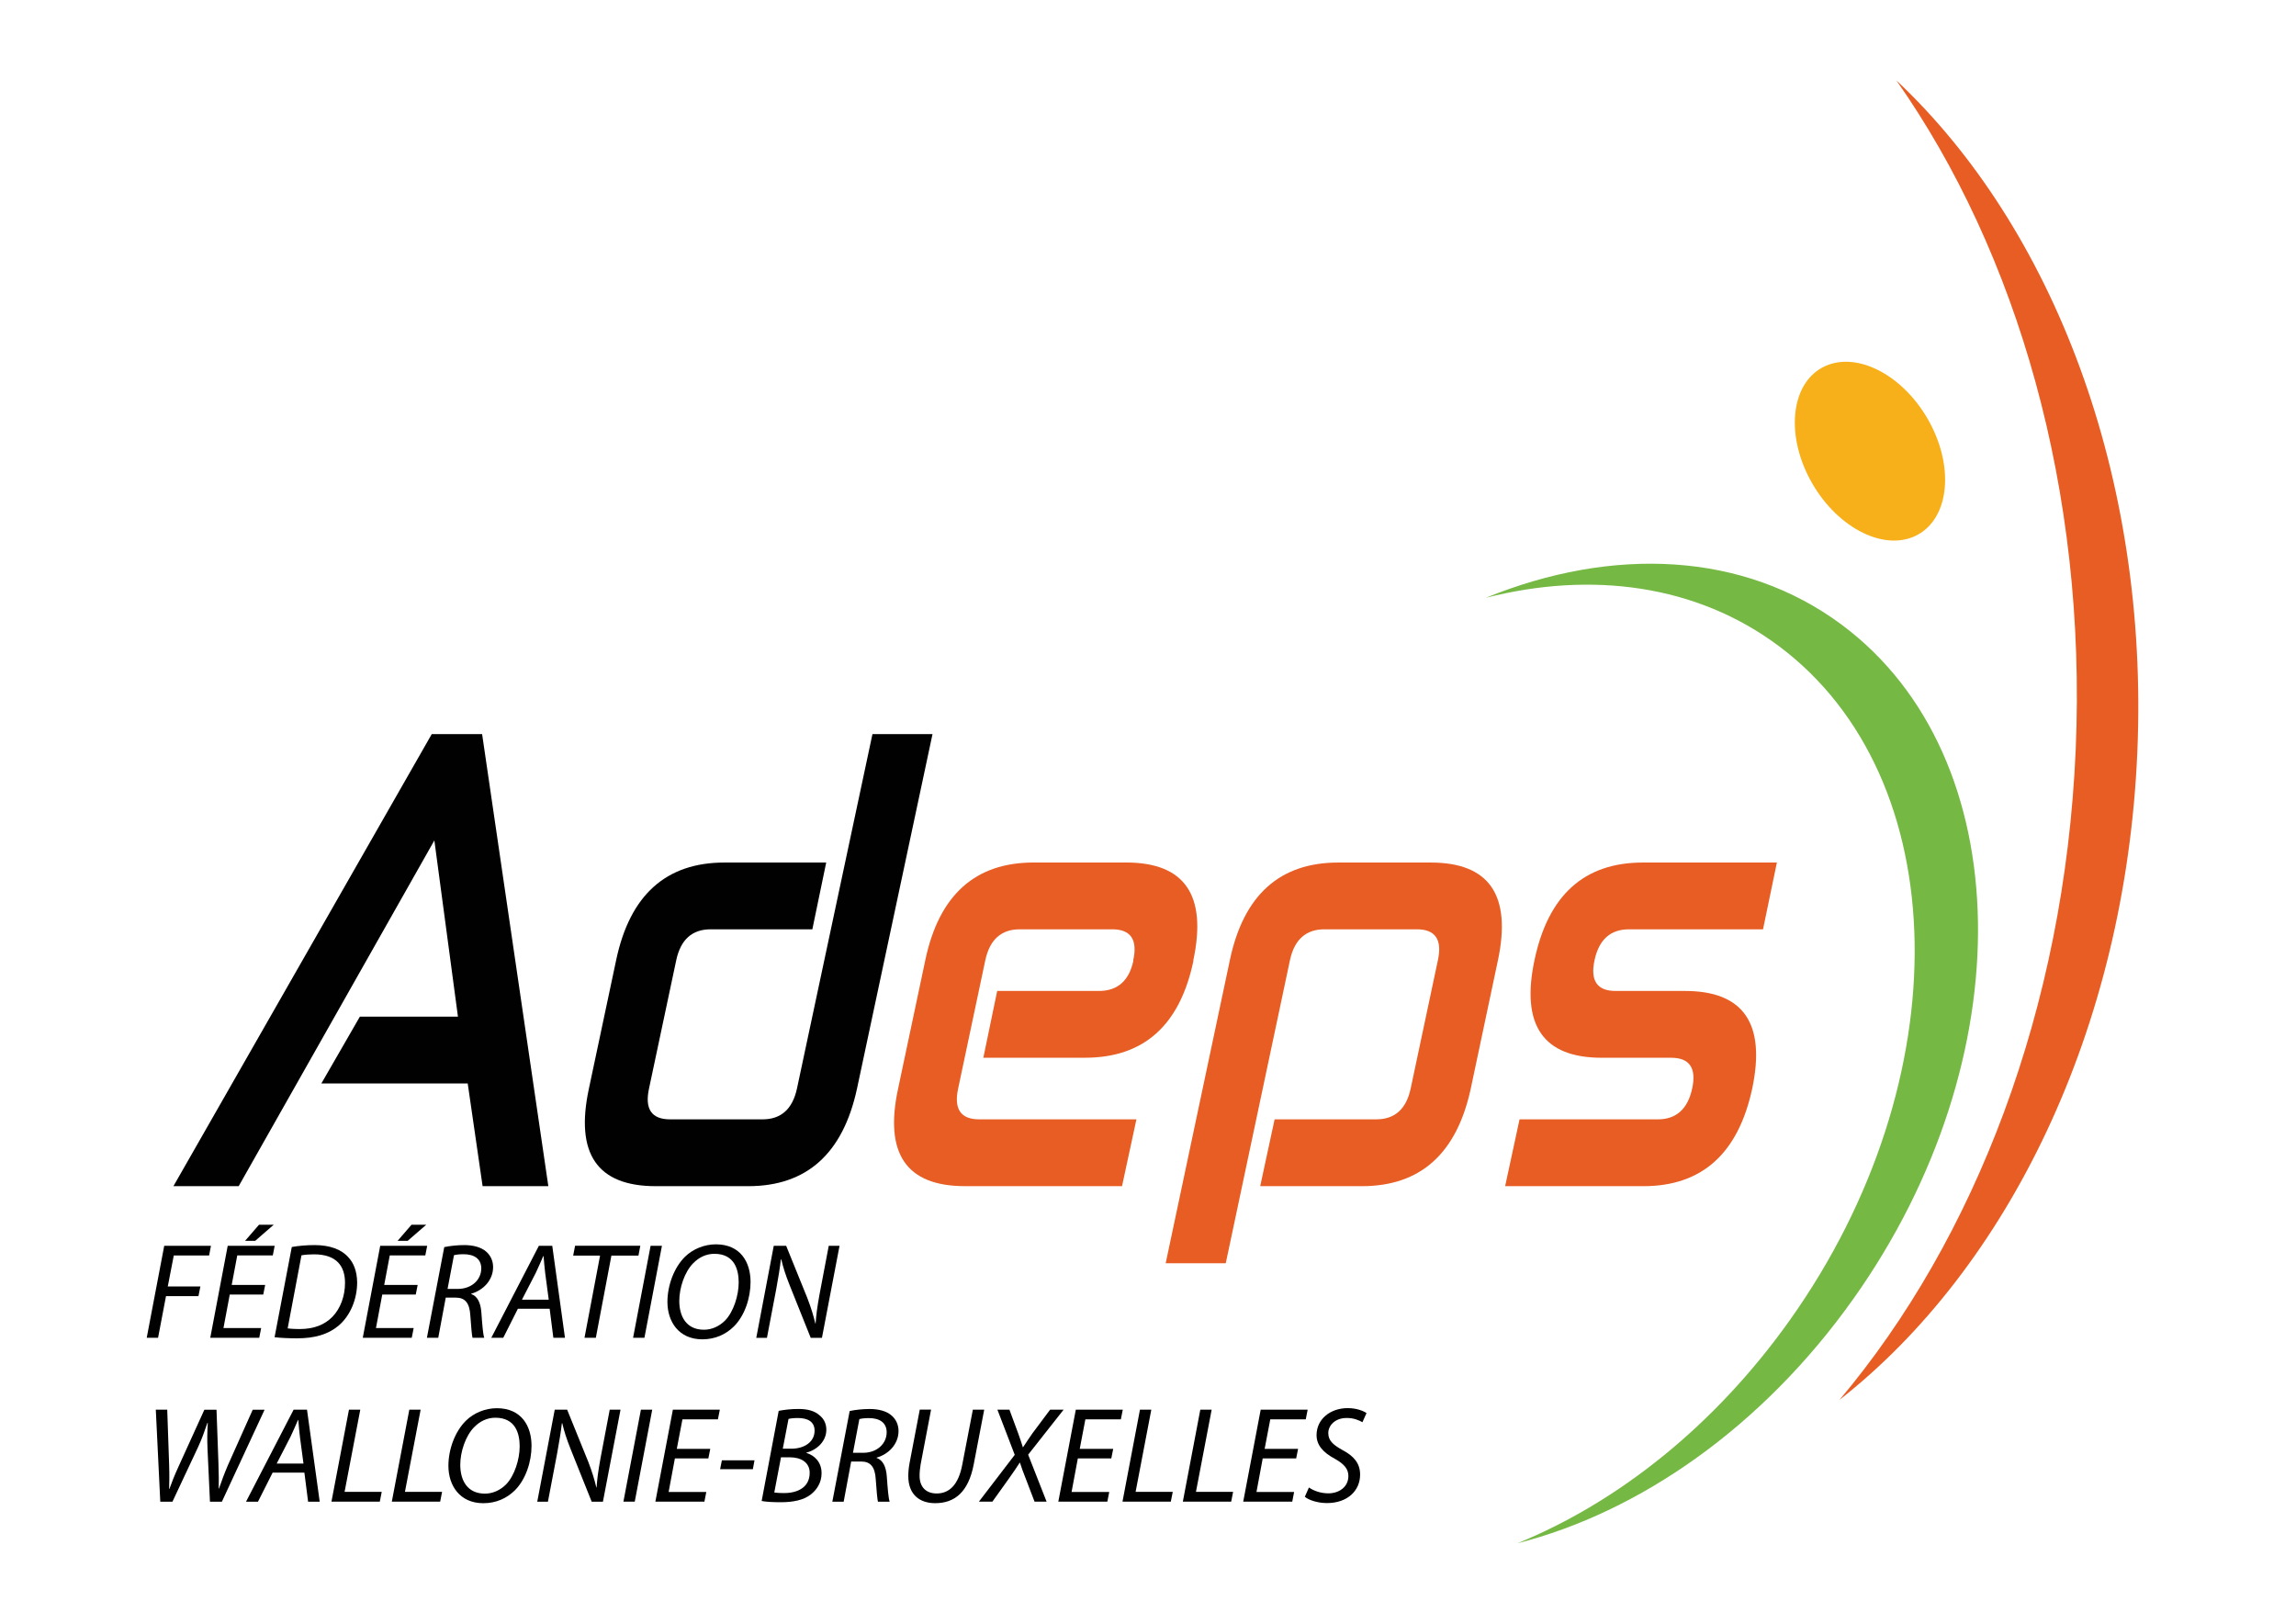 <svg xmlns="http://www.w3.org/2000/svg" xmlns:xlink="http://www.w3.org/1999/xlink" id="Calque_1" data-name="Calque 1" viewBox="0 0 841.89 595.28"><defs><style> .cls-1 { fill: none; } .cls-2 { fill: #010101; } .cls-3 { fill: #e75d24; } .cls-4 { fill: #f7af1a; } .cls-5 { fill: #75b843; } .cls-6 { clip-path: url(#clippath); } </style><clipPath id="clippath"><rect class="cls-1" x="53.8" y="29.49" width="734.28" height="536.3"></rect></clipPath></defs><g class="cls-6"><path class="cls-3" d="M761.11,274.87c4.1-95.08-21.41-182.24-65.75-245.39,57.22,53.74,92.73,144.84,88.34,246.44-4.39,101.6-47.61,189.05-109.21,237.3,49.58-58.81,82.52-143.29,86.62-238.35"></path><path class="cls-5" d="M656.35,483.9c62.54-88.07,60.69-198.7-4.12-247.06-30.16-22.51-68.61-27.55-107.44-17.67,46.36-18.88,94.48-17.02,130.66,9.97,64.81,48.37,66.66,158.99,4.12,247.06-33.45,47.12-78.55,78.22-123.16,89.59,36.7-14.96,72.29-42.95,99.94-81.89"></path><path class="cls-4" d="M663.63,175.66c-9.12-17.2-6.67-35.72,5.49-41.38,12.18-5.66,29.45,3.67,38.59,20.87,9.12,17.18,6.69,35.7-5.49,41.38-12.16,5.66-29.45-3.69-38.59-20.87"></path><polygon class="cls-2" points="131.95 372.73 167.92 372.73 159.27 308.11 87.52 434.87 63.59 434.87 158.31 269.14 176.78 269.14 201.06 434.87 176.96 434.87 171.5 397.21 117.84 397.21 131.95 372.73"></polygon><path class="cls-2" d="M319.9,269.14h22.03l-27.68,129.95c-5.15,23.85-18.45,35.78-39.91,35.78h-33.9c-21.48,0-29.63-11.93-24.5-35.78l9.99-47.09c5.02-23.85,18.27-35.78,39.73-35.78h37.29l-5.08,24.48h-37.29c-6.78,0-10.99,3.76-12.61,11.29l-9.99,47.09c-1.63,7.53.94,11.29,7.72,11.29h33.9c6.79,0,10.99-3.76,12.63-11.29l27.68-129.95Z"></path><path class="cls-3" d="M416.7,410.38l-5.28,24.48h-57.62c-21.48,0-29.63-11.93-24.48-35.78l9.97-47.09c5.02-23.85,18.27-35.78,39.73-35.78h33.9c21.48,0,29.71,11.93,24.66,35.78v.38c-5,23.62-18.25,35.41-39.73,35.41h-37.28l5.08-24.48h37.29c6.79,0,10.99-3.65,12.61-10.93v-.38c1.63-7.53-.94-11.29-7.72-11.29h-33.9c-6.79,0-10.99,3.76-12.63,11.29l-9.97,47.09c-1.63,7.53.96,11.29,7.72,11.29h57.64Z"></path><path class="cls-3" d="M449.46,463.12h-22.03l23.53-111.11c5.02-23.85,18.29-35.79,39.75-35.79h33.9c21.47,0,29.69,11.94,24.66,35.79l-9.97,47.07c-5.15,23.85-18.47,35.79-39.93,35.79h-37.28l5.28-24.5h37.28c6.78,0,10.99-3.76,12.61-11.29l9.99-47.07c1.63-7.53-.94-11.31-7.72-11.31h-33.9c-6.79,0-11,3.78-12.63,11.31l-23.54,111.11Z"></path><path class="cls-3" d="M587.32,387.79c-21.47,0-29.71-11.93-24.66-35.78,5.02-23.85,18.25-35.79,39.73-35.79h49.15l-5.08,24.48h-49.15c-6.79,0-11,3.76-12.63,11.31-1.63,7.53.94,11.29,7.72,11.29h25.42c21.48,0,29.7,11.93,24.68,35.78-5.15,23.85-18.45,35.79-39.93,35.79h-50.67l5.28-24.5h50.67c6.78,0,10.99-3.76,12.63-11.29,1.63-7.52-.96-11.29-7.73-11.29h-25.42Z"></path><polygon class="cls-2" points="60.22 456.72 77.35 456.72 76.68 460.28 63.72 460.28 61.52 471.64 73.48 471.64 72.77 475.18 60.87 475.18 57.96 490.45 53.8 490.45 60.22 456.72"></polygon><path class="cls-2" d="M96.52,474.59h-12.27l-2.31,12.3h13.82l-.7,3.56h-17.96l6.4-33.73h17.22l-.69,3.54h-13.03l-2.04,10.82h12.27l-.7,3.51ZM100.37,449.01l-6.81,5.91h-3.7l5.11-5.91h5.4Z"></path><path class="cls-2" d="M106.98,457.17c2.55-.45,5.4-.7,8.37-.7,5.66,0,9.9,1.61,12.41,4.5,1.81,1.92,3.14,4.91,3.2,9.16,0,6.11-2.46,12.18-6.81,15.88-3.9,3.25-8.8,4.64-15.27,4.64-2.95,0-6-.14-8.2-.4l6.31-33.08ZM105.48,487c1.5.2,3.11.25,4.35.25,5.35,0,9.25-1.61,12.07-4.5,3-3.11,4.61-7.66,4.61-12.43,0-6-2.96-10.46-11.36-10.46-1.5,0-3.36.11-4.61.36l-5.06,26.78Z"></path><path class="cls-2" d="M152.44,474.59h-12.27l-2.31,12.3h13.82l-.7,3.56h-17.96l6.4-33.73h17.22l-.69,3.54h-13.03l-2.04,10.82h12.27l-.7,3.51ZM156.29,449.01l-6.81,5.91h-3.7l5.11-5.91h5.4Z"></path><path class="cls-2" d="M162.91,457.21c2.04-.45,4.84-.74,7.35-.74,3.34,0,6.25.8,8.06,2.44,1.55,1.36,2.49,3.31,2.49,5.62,0,4.9-3.74,8.56-8,9.76l-.06.11c2.37.8,3.51,3.29,3.76,6.79.34,4.72.6,7.91,1.05,9.27h-4.3c-.2-.7-.54-4.26-.8-8.17-.25-4.61-1.95-6.56-5.31-6.56h-3.7l-2.75,14.73h-4.16l6.36-33.25ZM164.11,472.54h3.7c5.26,0,8.66-3.45,8.66-7.52,0-3.6-2.69-5.2-6.5-5.2-1.64,0-2.75.16-3.51.36l-2.35,12.36Z"></path><path class="cls-2" d="M189.9,479.8l-5.37,10.66h-4.39l17.45-33.73h4.91l4.66,33.73h-4.26l-1.36-10.66h-11.65ZM201.21,476.49l-1.3-9.76c-.2-1.75-.45-4.21-.6-6.22h-.11c-.9,2.01-1.75,4.1-2.75,6.16l-5.06,9.81h9.81Z"></path><polygon class="cls-2" points="220.03 460.32 210.17 460.32 210.87 456.71 234.79 456.71 234.11 460.32 224.19 460.32 218.48 490.46 214.32 490.46 220.03 460.32"></polygon><polygon class="cls-2" points="242.72 456.72 236.3 490.45 232.14 490.45 238.56 456.72 242.72 456.72"></polygon><path class="cls-2" d="M275.21,469.98c0,5.85-2.11,12.32-6.11,16.32-3,2.96-6.92,4.72-11.56,4.72-8.71,0-12.81-6.56-12.81-13.71,0-5.96,2.35-12.52,6.45-16.57,2.85-2.8,7.06-4.55,11.31-4.55,9.07,0,12.72,6.6,12.72,13.8M254.23,463.07c-3.25,3.25-5.15,9.16-5.15,13.86,0,5.51,2.44,10.57,9.05,10.57,2.86,0,5.6-1.25,7.72-3.36,3.14-3.2,5.01-9.25,5.01-13.97s-1.55-10.5-8.91-10.5c-3.02,0-5.66,1.3-7.71,3.4"></path><path class="cls-2" d="M277.31,490.46l6.41-33.73h4.55l7.75,19.12c1.46,3.81,2.26,6.5,2.96,9.41l.09-.05c.2-3.05.56-5.85,1.41-10.55l3.4-17.92h3.96l-6.45,33.73h-4.12l-7.64-19.08c-1.66-4.16-2.4-6.56-3.16-9.7l-.14.05c-.36,3.14-.9,6.5-1.75,11.11l-3.36,17.62h-3.9Z"></path><path class="cls-2" d="M58.77,550.54l-1.64-33.73h4.19l.7,20.22c.14,4.35.05,6.65,0,8.82h.11c.8-2.2,1.59-4.41,3.5-8.56l9.31-20.47h4.45l.7,19.42c.16,4.35.16,7.3.11,9.5h.09c1.01-2.91,2-5.6,3.31-8.65l9.07-20.27h4.35l-15.66,33.73h-4.37l-.89-19.17c-.16-3.96-.11-5.85.09-9.72h-.14c-1.1,3.22-2.01,5.82-3.42,8.87l-9.4,20.02h-4.46Z"></path><path class="cls-2" d="M99.97,539.88l-5.37,10.66h-4.39l17.45-33.73h4.91l4.66,33.73h-4.26l-1.36-10.66h-11.65ZM111.28,536.57l-1.3-9.76c-.2-1.75-.45-4.21-.6-6.22h-.11c-.9,2.01-1.75,4.1-2.75,6.16l-5.06,9.81h9.81Z"></path><polygon class="cls-2" points="127.96 516.8 132.11 516.8 126.35 546.94 139.97 546.94 139.27 550.53 121.54 550.53 127.96 516.8"></polygon><polygon class="cls-2" points="150.09 516.8 154.24 516.8 148.48 546.94 162.1 546.94 161.4 550.53 143.67 550.53 150.09 516.8"></polygon><path class="cls-2" d="M194.9,530.06c0,5.85-2.11,12.32-6.11,16.32-3,2.96-6.92,4.72-11.56,4.72-8.71,0-12.81-6.56-12.81-13.71,0-5.96,2.35-12.52,6.45-16.57,2.85-2.8,7.06-4.55,11.31-4.55,9.07,0,12.72,6.6,12.72,13.8M173.92,523.16c-3.25,3.25-5.15,9.16-5.15,13.86,0,5.51,2.44,10.57,9.05,10.57,2.86,0,5.6-1.25,7.72-3.36,3.14-3.2,5.01-9.25,5.01-13.97s-1.55-10.5-8.91-10.5c-3.02,0-5.66,1.3-7.71,3.4"></path><path class="cls-2" d="M197,550.54l6.41-33.73h4.55l7.75,19.12c1.46,3.81,2.26,6.5,2.96,9.41l.09-.05c.2-3.05.56-5.85,1.41-10.55l3.4-17.92h3.96l-6.45,33.73h-4.12l-7.64-19.08c-1.66-4.16-2.4-6.56-3.16-9.7l-.14.05c-.36,3.14-.9,6.5-1.75,11.11l-3.36,17.62h-3.9Z"></path><polygon class="cls-2" points="239.16 516.8 232.75 550.53 228.59 550.53 235.01 516.8 239.16 516.8"></polygon><polygon class="cls-2" points="259.74 534.67 247.47 534.67 245.17 546.99 258.98 546.99 258.29 550.53 240.31 550.53 246.73 516.8 263.95 516.8 263.24 520.36 250.23 520.36 248.17 531.17 260.44 531.17 259.74 534.67"></polygon><polygon class="cls-2" points="276.66 535.37 276.06 538.62 264.05 538.62 264.7 535.37 276.66 535.37"></polygon><path class="cls-2" d="M285.53,517.24c2.04-.4,4.5-.69,7.26-.69,3.45,0,5.94.74,7.75,2.35,1.55,1.25,2.46,3.05,2.46,5.26,0,4.25-3.45,7.41-7.32,8.4v.11c3.05.9,5.62,3.45,5.57,7.5,0,3.47-1.86,6.16-4.07,7.82-2.64,1.99-6.34,2.75-10.91,2.75-2.89,0-5.4-.14-6.99-.45l6.25-33.05ZM283.92,547.18c1.05.16,2.31.2,3.45.2,4.91.05,9.52-1.99,9.52-7.41,0-3.96-3.36-5.69-7.16-5.69h-3.36l-2.46,12.9ZM287.03,531.12h3.11c4.81,0,8.55-2.49,8.55-6.61,0-3.25-2.44-4.64-6.09-4.64-1.55,0-2.82.14-3.47.34l-2.1,10.91Z"></path><path class="cls-2" d="M311.57,517.3c2.04-.45,4.84-.74,7.35-.74,3.34,0,6.25.8,8.06,2.44,1.55,1.36,2.49,3.31,2.49,5.62,0,4.9-3.74,8.56-8,9.76l-.06.11c2.37.8,3.51,3.29,3.76,6.79.34,4.72.6,7.91,1.05,9.27h-4.3c-.2-.7-.54-4.26-.8-8.17-.25-4.61-1.95-6.56-5.31-6.56h-3.7l-2.75,14.73h-4.16l6.36-33.25ZM312.76,532.62h3.7c5.26,0,8.66-3.45,8.66-7.52,0-3.6-2.69-5.2-6.5-5.2-1.64,0-2.75.16-3.51.36l-2.35,12.36Z"></path><path class="cls-2" d="M341.4,516.8l-3.81,19.97c-.23,1.41-.4,2.85-.4,4.26,0,4.3,2.51,6.5,6.27,6.5,4.59,0,8-3.11,9.4-10.66l3.87-20.07h4.16l-3.87,20.18c-1.95,10.05-6.96,14.11-14.11,14.11-5.55,0-9.86-3-9.86-9.96,0-1.46.16-3.11.45-4.66l3.76-19.68h4.16Z"></path><path class="cls-2" d="M379.35,550.54l-3.2-8.37c-.9-2.24-1.61-4.16-2.15-5.91h-.11c-1.05,1.61-2.26,3.47-3.96,5.82l-6.05,8.46h-4.95l13.15-17.17-6.36-16.57h4.41l3.2,8.65c.7,2.01,1.26,3.56,1.72,5.11h.09c1.1-1.66,2.26-3.41,3.45-5.11l6.47-8.65h4.95l-13.01,16.51,6.76,17.22h-4.41Z"></path><polygon class="cls-2" points="407.49 534.67 395.22 534.67 392.92 546.99 406.73 546.99 406.04 550.53 388.06 550.53 394.48 516.8 411.7 516.8 410.99 520.36 397.98 520.36 395.92 531.17 408.19 531.17 407.49 534.67"></polygon><polygon class="cls-2" points="418 516.8 422.16 516.8 416.4 546.94 430.02 546.94 429.31 550.53 411.59 550.53 418 516.8"></polygon><polygon class="cls-2" points="440.13 516.8 444.29 516.8 438.53 546.94 452.15 546.94 451.45 550.53 433.72 550.53 440.13 516.8"></polygon><polygon class="cls-2" points="475.28 534.67 463.01 534.67 460.72 546.99 474.52 546.99 473.84 550.53 455.86 550.53 462.27 516.8 479.49 516.8 478.79 520.36 465.78 520.36 463.72 531.17 475.98 531.17 475.28 534.67"></polygon><path class="cls-2" d="M479.94,545.33c1.81,1.25,4.35,2.15,7.16,2.15,3.81,0,7.32-2.26,7.32-6.36,0-2.49-1.46-4.35-4.97-6.31-4.3-2.29-6.7-5.01-6.7-8.65,0-6.02,5.2-9.92,11.42-9.92,3.25,0,5.71,1.01,6.9,1.81l-1.5,3.36c-1.05-.61-3.14-1.61-5.85-1.55-4.16,0-6.67,2.75-6.67,5.51s1.72,4.3,5.22,6.25c4.16,2.2,6.45,4.86,6.45,9,0,5.87-4.61,10.43-12.16,10.43-3.42,0-6.7-1.1-8.11-2.31l1.5-3.4Z"></path></g></svg>